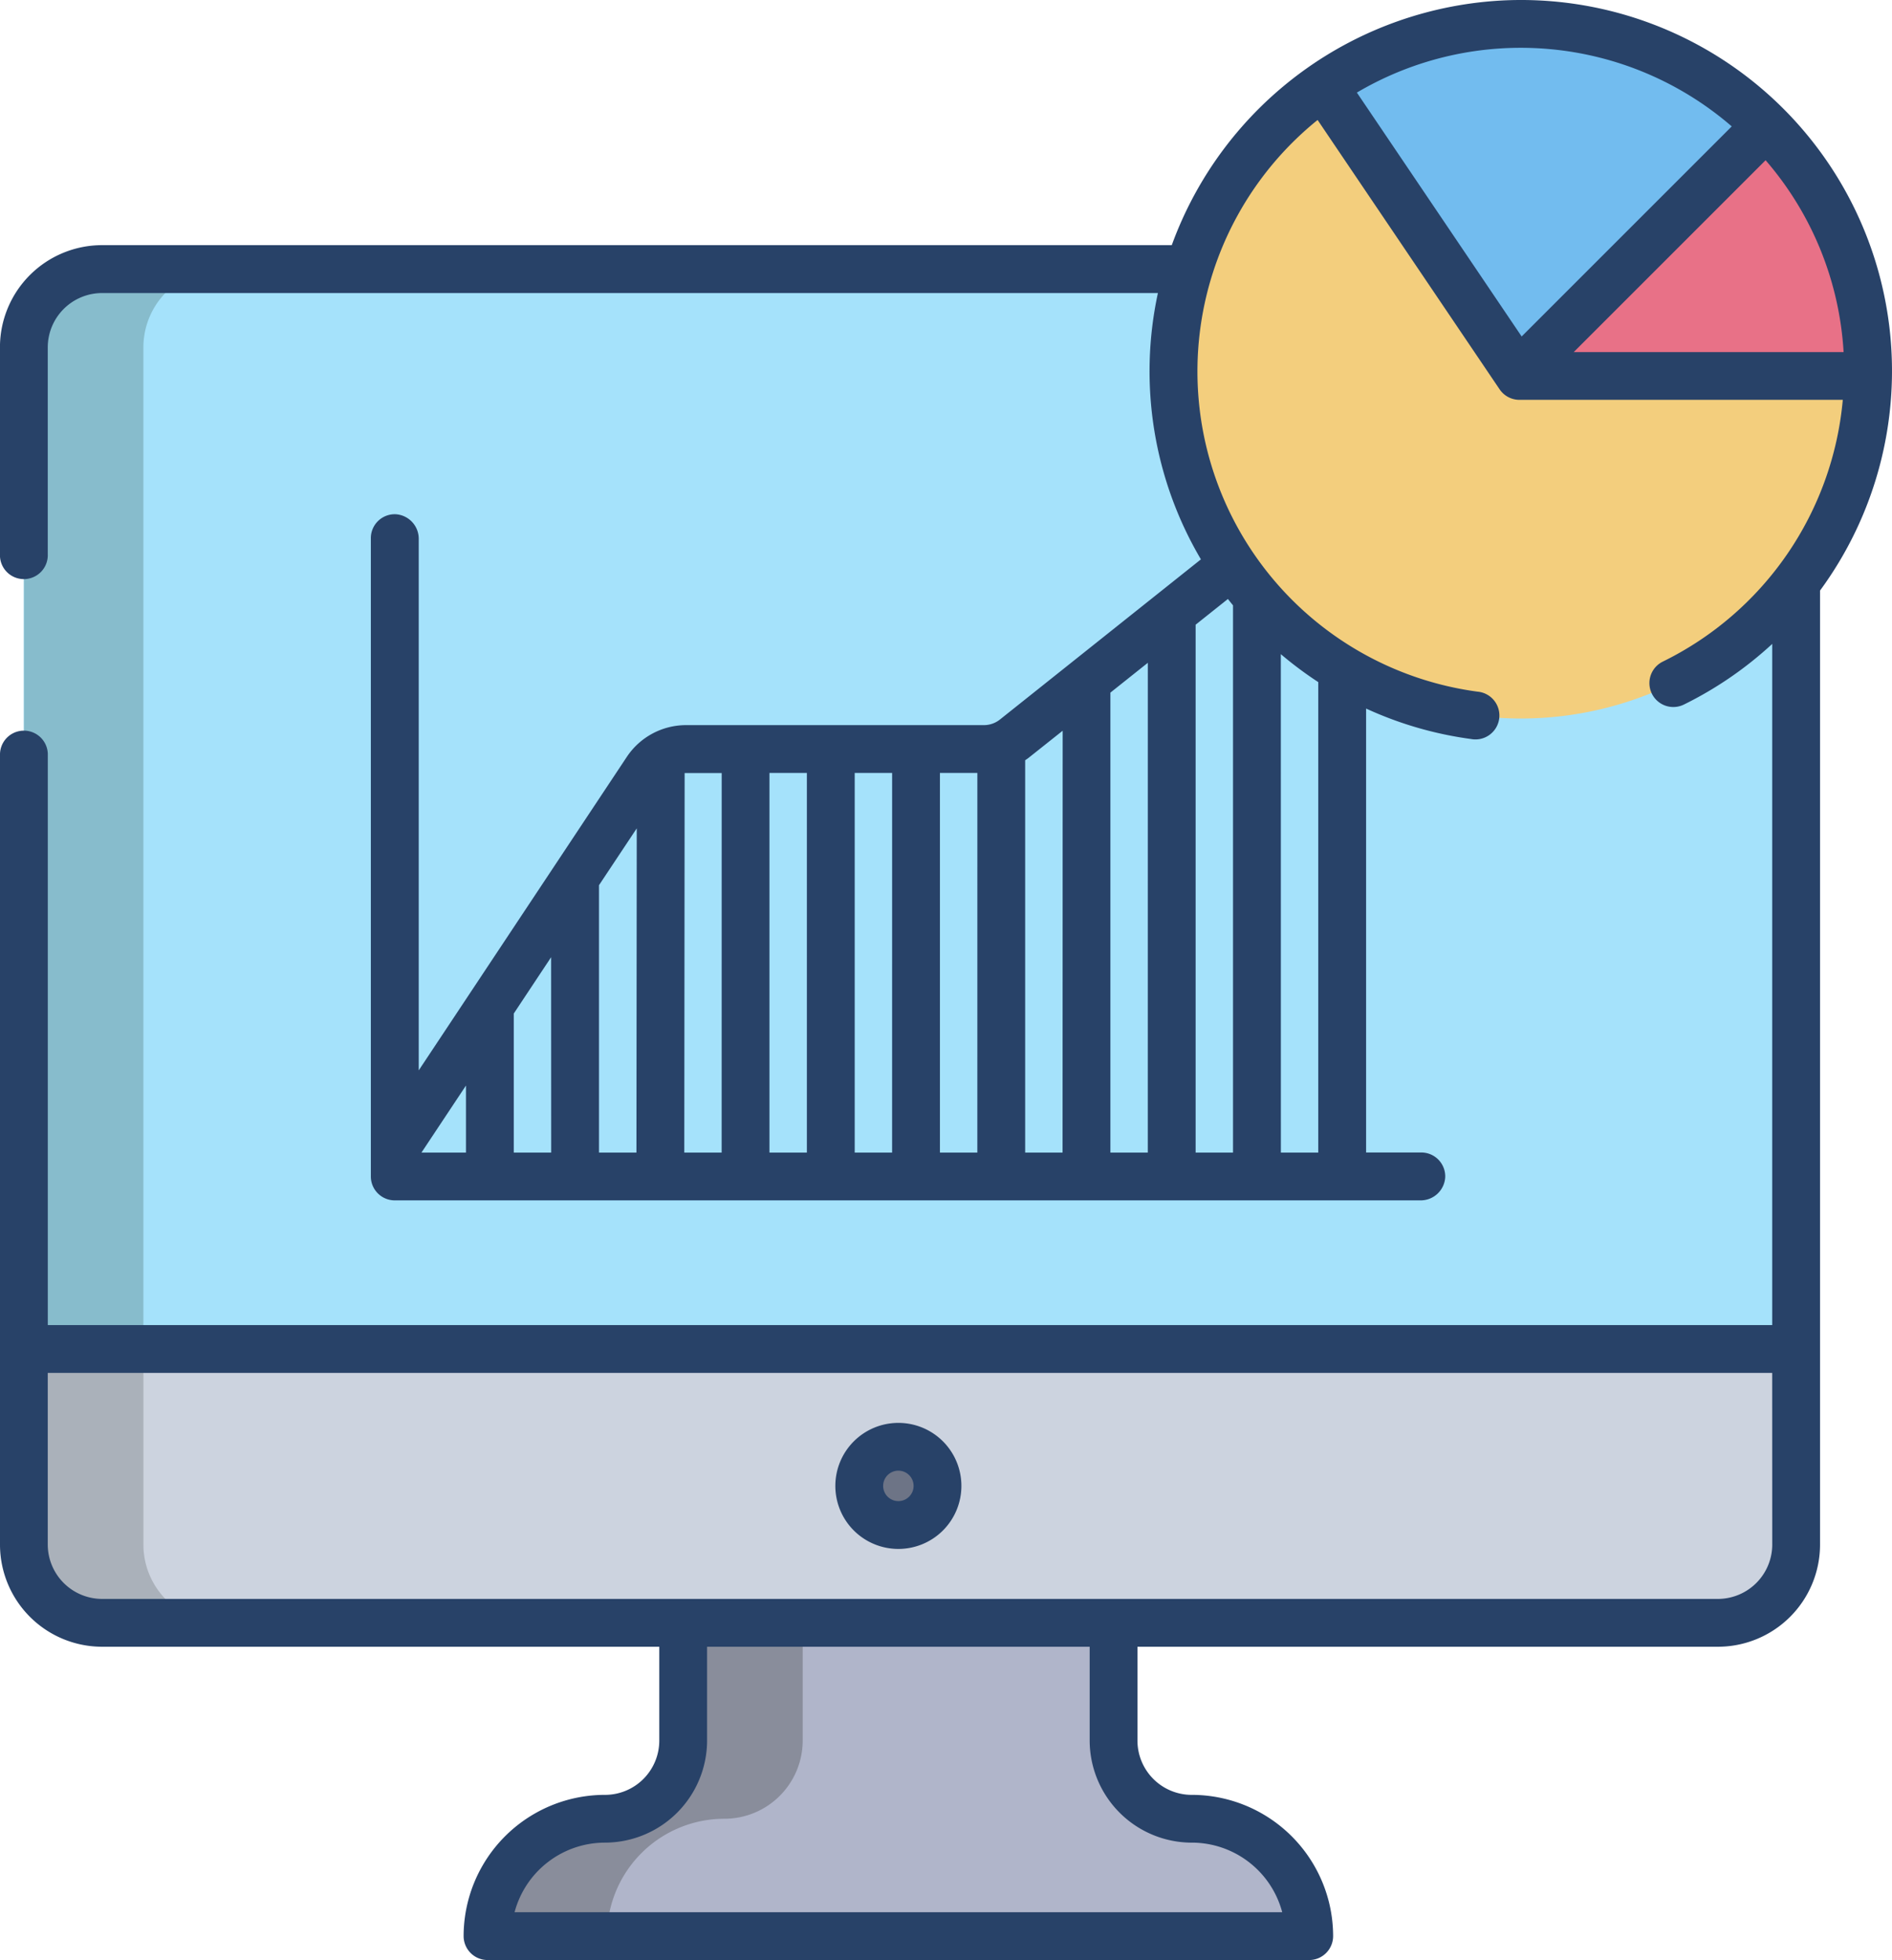 <svg xmlns="http://www.w3.org/2000/svg" width="91.859" height="95.168" viewBox="0 0 91.859 95.168">
  <g id="Group_109582" data-name="Group 109582" transform="translate(-19.042 -9.997)">
    <path id="Path_155034" data-name="Path 155034" d="M179.643,426.985a5.684,5.684,0,0,0-4.031-1.669,3.8,3.8,0,0,1-3.8-3.8V415.43h-20.9v6.087a3.8,3.8,0,0,1-3.8,3.8,5.7,5.7,0,0,0-5.7,5.7h39.893a5.679,5.679,0,0,0-1.669-4.029Z" transform="translate(-98.707 -327.011)" fill="#b0b5ca"/>
    <path id="Path_155035" data-name="Path 155035" d="M152.921,425.316a3.8,3.8,0,0,0,3.8-3.8V415.43h-5.8v6.087a3.8,3.8,0,0,1-3.8,3.8,5.7,5.7,0,0,0-5.7,5.7h5.8A5.7,5.7,0,0,1,152.921,425.316Z" transform="translate(-98.707 -327.011)" fill="#898d9b"/>
    <path id="Path_155036" data-name="Path 155036" d="M81.982,77.56H28.839a3.8,3.8,0,0,0-3.8,3.8v48.63h86.045V92.406Z" transform="translate(-4.838 -54.495)" fill="#a5e2fb"/>
    <path id="Path_155037" data-name="Path 155037" d="M314.331,40.393a16.873,16.873,0,0,1,6.53-8.913l.072.1L330.3,45.451l.087.128H347.31a16.858,16.858,0,0,1-29.666,10.735,16.43,16.43,0,0,1-1.192-1.565,16.892,16.892,0,0,1-2.122-14.356Z" transform="translate(-237.574 -17.328)" fill="#f3ce7d"/>
    <path id="Path_155038" data-name="Path 155038" d="M372.7,20.937l-.015.015L360.772,32.86l-.155.1L351.252,19.1l-.072-.1A16.862,16.862,0,0,1,372.7,20.937Z" transform="translate(-267.893 -4.841)" fill="#72bcef"/>
    <path id="Path_155039" data-name="Path 155039" d="M400.125,53.453l11.907-11.907.015-.015a16.815,16.815,0,0,1,4.938,11.923c0,.077,0,.155,0,.232H400.057l-.087-.128Z" transform="translate(-307.246 -25.434)" fill="#e87187"/>
    <path id="Path_155040" data-name="Path 155040" d="M25.04,348.61v9.5a3.8,3.8,0,0,0,3.8,3.8h78.447a3.8,3.8,0,0,0,3.8-3.8v-9.5Z" transform="translate(-4.838 -273.116)" fill="#ccd3df"/>
    <circle id="Ellipse_2125" data-name="Ellipse 2125" cx="1.899" cy="1.899" r="1.899" transform="translate(60.76 80.245)" fill="#6d7486"/>
    <path id="Path_155041" data-name="Path 155041" d="M34.642,77.56h-5.8a3.8,3.8,0,0,0-3.8,3.8v48.63h5.8V81.359a3.8,3.8,0,0,1,3.8-3.8Z" transform="translate(-4.838 -54.495)" fill="#87bccc"/>
    <path id="Path_155042" data-name="Path 155042" d="M30.843,358.109v-9.5h-5.8v9.5a3.8,3.8,0,0,0,3.8,3.8h5.8A3.8,3.8,0,0,1,30.843,358.109Z" transform="translate(-4.838 -273.116)" fill="#aab1ba"/>
    <g id="Group_109582-2" data-name="Group 109582" transform="translate(19.042 9.997)">
      <path id="Path_155043" data-name="Path 155043" d="M231.777,373.286a3.06,3.06,0,1,0-3.06-3.06A3.06,3.06,0,0,0,231.777,373.286Zm0-3.8a.739.739,0,1,1-.739.739.739.739,0,0,1,.739-.739Z" transform="translate(-188.16 -298.079)" fill="#284268"/>
      <path id="Path_155044" data-name="Path 155044" d="M92.174,10.011A18.084,18.084,0,0,0,75.933,21.9H24a4.96,4.96,0,0,0-4.96,4.96v10.06a1.161,1.161,0,1,0,2.321,0V26.864A2.639,2.639,0,0,1,24,24.226h51.26a17.972,17.972,0,0,0,2.088,12.93L67.59,44.933a1.253,1.253,0,0,1-.778.272H52.357a3.457,3.457,0,0,0-2.885,1.546l-10.1,15.217V36.174a1.193,1.193,0,0,0-1.125-1.209,1.161,1.161,0,0,0-1.2,1.161V67.119a1.161,1.161,0,0,0,1.161,1.161H88a1.193,1.193,0,0,0,1.209-1.125,1.161,1.161,0,0,0-1.161-1.2H85.368V44.4a17.868,17.868,0,0,0,5.094,1.479,1.162,1.162,0,1,0,.31-2.3,15.69,15.69,0,0,1-7.759-27.757L91.85,28.9a1.161,1.161,0,0,0,.962.511h15.7A15.731,15.731,0,0,1,99.775,42.12a1.162,1.162,0,0,0-.652,1.042v0a1.161,1.161,0,0,0,1.662,1.05,18.1,18.1,0,0,0,4.3-2.95V74.334H21.363V46.6a1.161,1.161,0,0,0-2.321,0v38.4A4.96,4.96,0,0,0,24,89.953H51.051v4.553a2.635,2.635,0,0,1-2.6,2.639,6.867,6.867,0,0,0-6.9,6.849,1.165,1.165,0,0,0,1.161,1.171H82.606a1.165,1.165,0,0,0,1.161-1.171,6.867,6.867,0,0,0-6.9-6.849,2.636,2.636,0,0,1-2.6-2.639V89.953h28.18a4.96,4.96,0,0,0,4.96-4.96V38.671a18.013,18.013,0,0,0-15.233-28.66ZM41.665,65.959h-2.16l2.16-3.254Zm4.138,0H43.986v-6.75L45.8,56.473Zm4.139,0H48.124V52.977l1.833-2.76Zm4.137,0H52.265l.017-18.428c.026,0,.051,0,.077,0h1.722Zm4.138,0H56.4V47.526h1.817Zm4.138,0H60.539V47.526h1.817Zm4.138,0H64.677V47.526h1.817Zm4.138,0H68.815V46.91c.075-.051.15-.1.221-.161l1.6-1.272Zm4.138,0H72.953V43.627l1.817-1.448Zm6.459-24.2a18.145,18.145,0,0,0,1.817,1.357V65.959H81.23Zm-2.321-2.367V65.959H77.091V40.329l1.567-1.249q.124.158.251.312Zm-2,60.072a4.546,4.546,0,0,1,4.388,3.378H44.025a4.546,4.546,0,0,1,4.388-3.378,4.965,4.965,0,0,0,4.959-4.959V89.953H71.947v4.553A4.966,4.966,0,0,0,76.907,99.465Zm28.18-14.472a2.642,2.642,0,0,1-2.639,2.639H24a2.642,2.642,0,0,1-2.639-2.639V76.656h83.723Zm-20.167-70.5a15.653,15.653,0,0,1,18.2,1.642l-10.2,10.2Zm10.529,12.6,9.315-9.315a15.629,15.629,0,0,1,3.787,9.315Z" transform="translate(-19.042 -9.997)" fill="#284268"/>
    </g>
  </g>
</svg>

